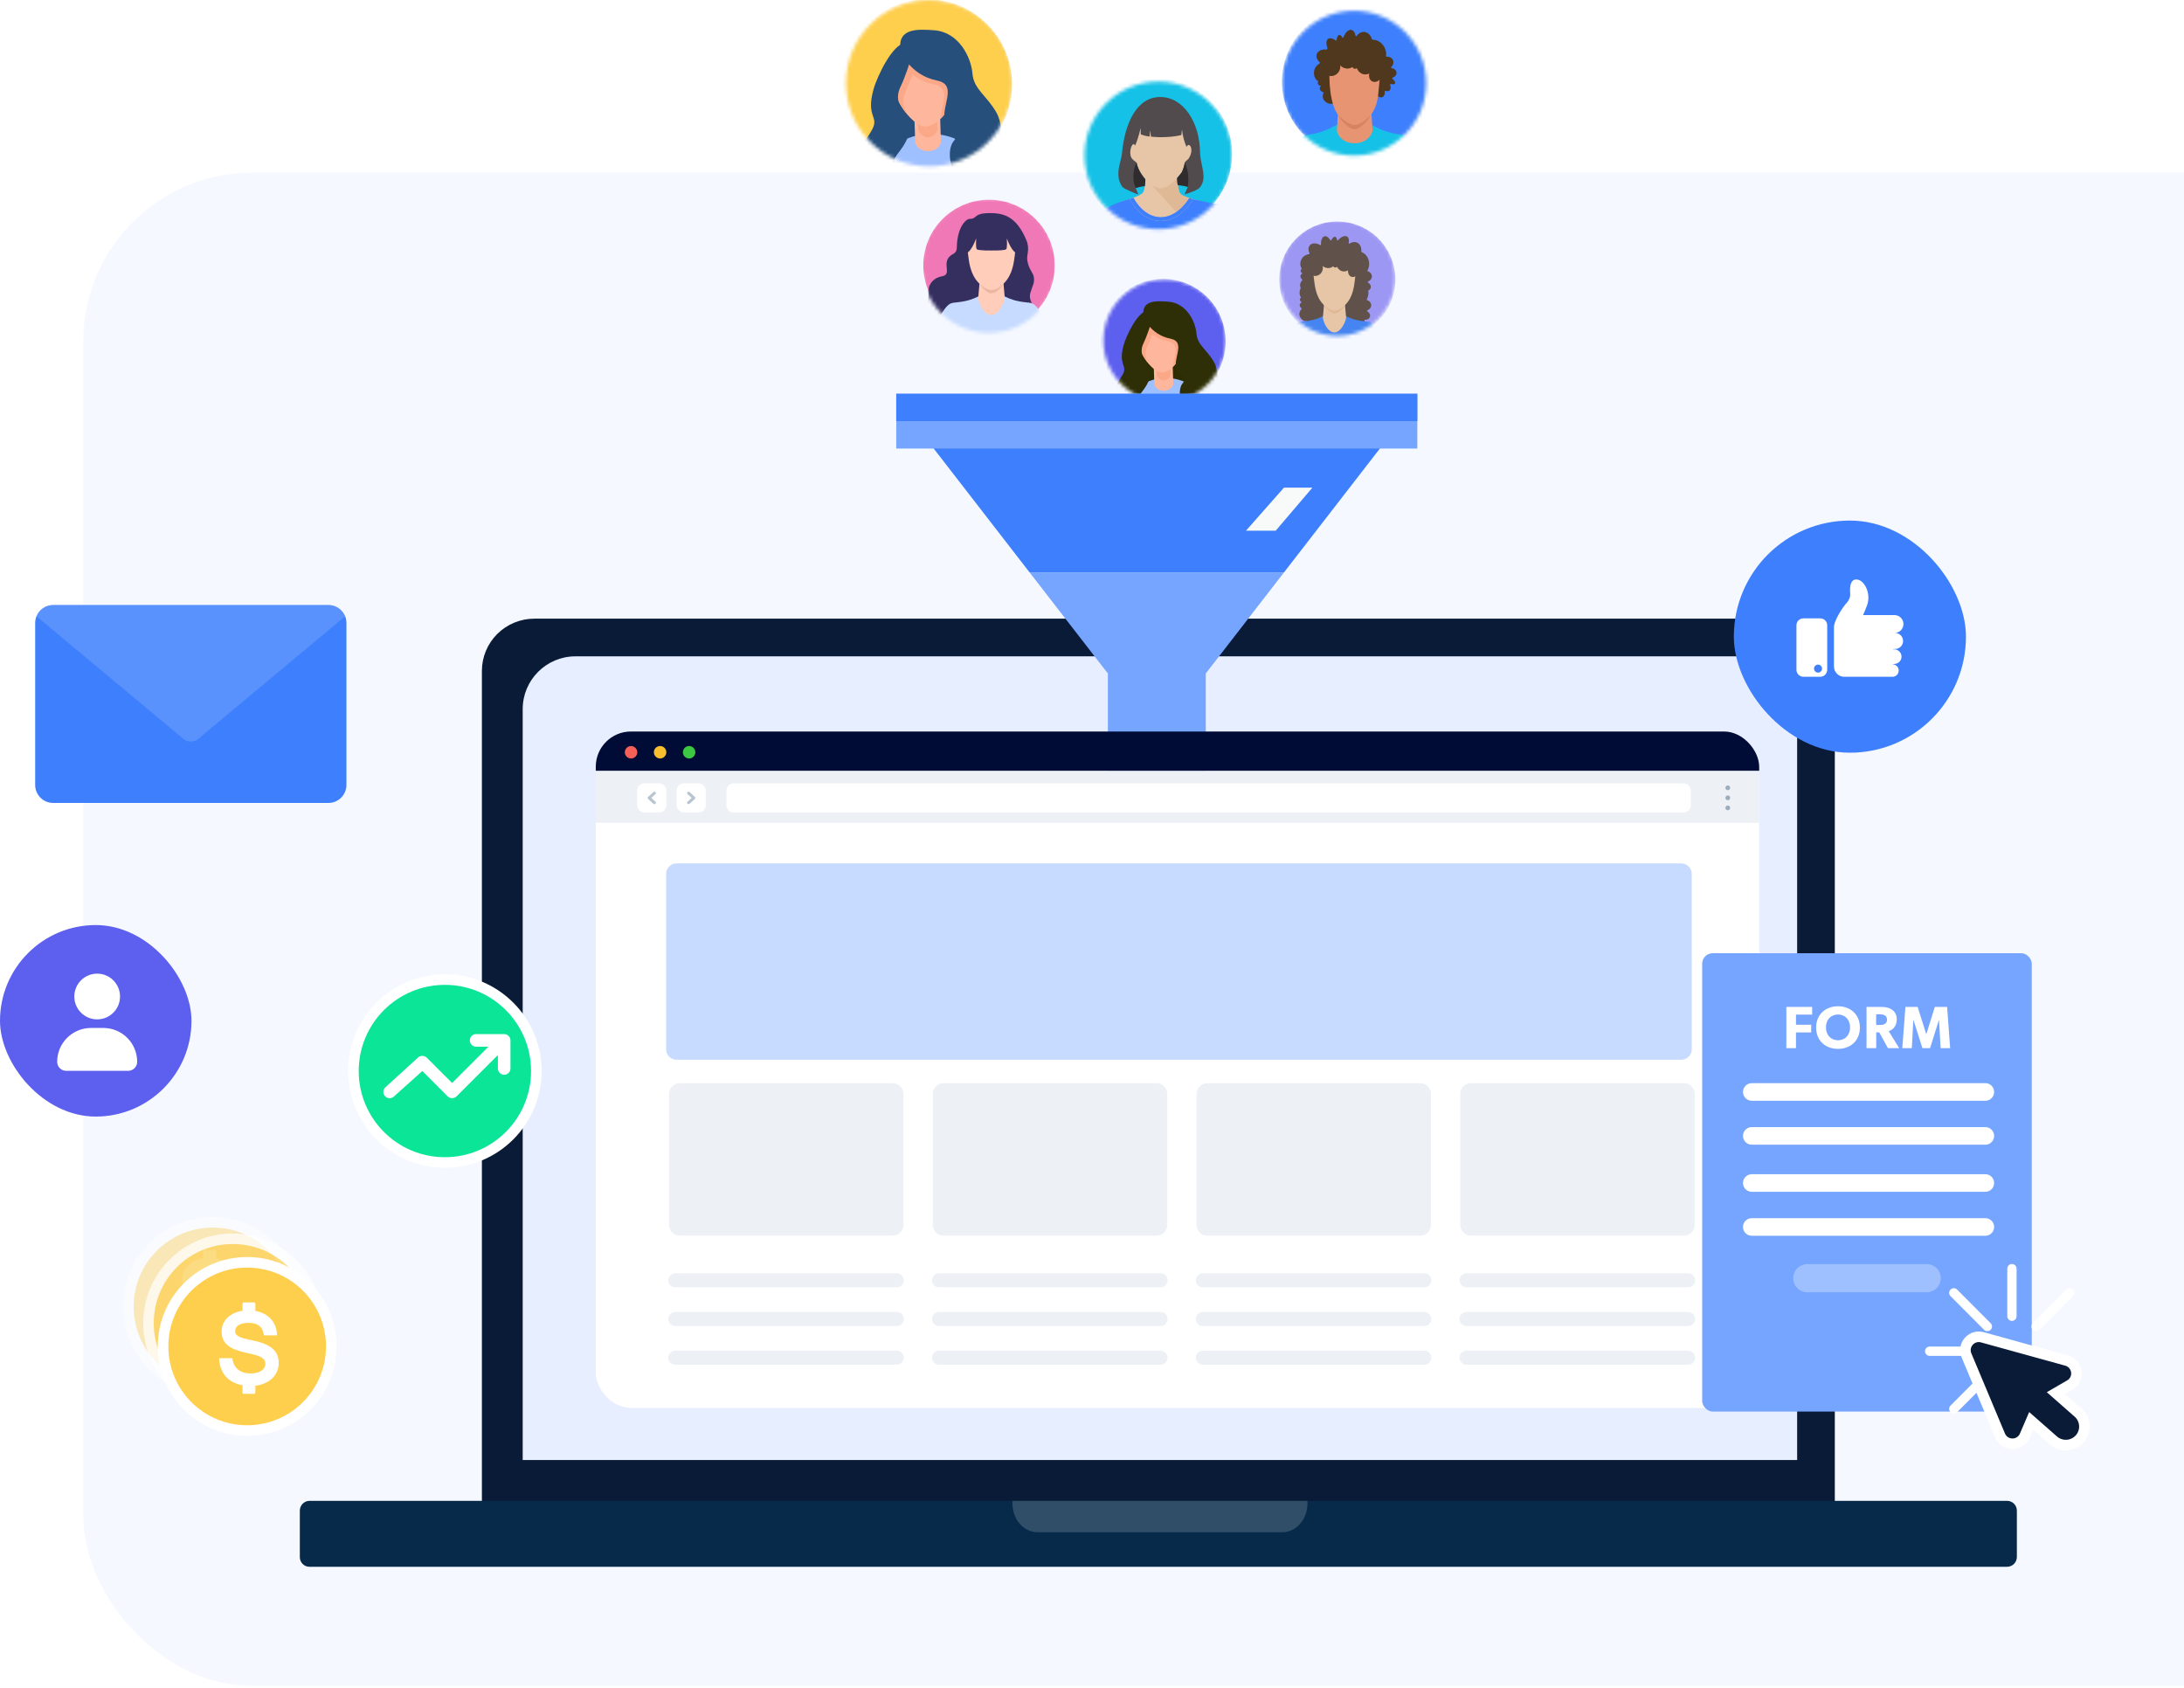 <svg xmlns="http://www.w3.org/2000/svg" width="621" height="480" viewBox="0 0 621 480" fill="none"><rect x="23.668" y="49.09" width="651.332" height="430.209" rx="48" fill="#F5F8FF"></rect><path d="M292.667 216.112C292.832 216.395 292.912 216.708 292.899 217.023C292.886 217.338 292.78 217.645 292.592 217.918C292.356 218.353 292.276 218.837 292.362 219.31C292.448 219.783 292.696 220.224 293.075 220.581C293.461 220.939 293.961 221.196 294.516 221.323C295.07 221.449 295.657 221.439 296.205 221.294C296.982 221.137 297.657 220.733 298.088 220.168C298.519 219.602 298.672 218.919 298.517 218.261C298.399 217.575 297.915 216.898 298.355 216.148C297.947 216.32 297.947 216.32 297.463 216.997C297.011 216.555 296.613 216.094 296.119 215.598C295.624 215.101 295.312 214.884 295.549 214.271C295.134 214.435 294.813 214.73 294.656 215.092C294.538 215.426 294.463 215.769 294.377 216.112C294.341 216.287 294.261 216.453 294.142 216.599C294.024 216.746 293.869 216.869 293.688 216.961C293.495 216.576 293.128 216.27 292.667 216.112Z" fill="#3D7FFC"></path><path d="M264.745 236.47V220.389L262.871 220.075V218.579L267.77 217.961L268.602 217.841V223.952C268.81 223.727 269.05 223.534 269.314 223.38C269.601 223.179 269.907 223.009 270.228 222.872C270.564 222.719 270.912 222.598 271.27 222.512C271.668 222.415 272.076 222.365 272.486 222.364C273.217 222.355 273.943 222.486 274.624 222.752C275.293 223.023 275.893 223.442 276.379 223.98C276.926 224.624 277.337 225.375 277.586 226.186C277.909 227.26 278.063 228.378 278.043 229.5C278.052 230.571 277.882 231.635 277.54 232.648C277.228 233.582 276.727 234.44 276.068 235.168C275.419 235.889 274.624 236.462 273.738 236.848C272.758 237.278 271.699 237.492 270.63 237.476C269.886 237.476 269.141 237.436 268.4 237.356C267.807 237.296 267.218 237.201 266.637 237.07C266.228 236.982 265.825 236.868 265.43 236.728C265.195 236.661 264.966 236.575 264.745 236.47ZM270.85 224.718C270.383 224.705 269.92 224.803 269.497 225.004C269.156 225.161 268.846 225.38 268.583 225.651V235.15C268.74 235.377 268.974 235.538 269.241 235.602C269.619 235.722 270.015 235.779 270.411 235.768C270.938 235.789 271.456 235.629 271.883 235.316C272.322 234.985 272.679 234.555 272.924 234.06C273.219 233.478 273.428 232.857 273.546 232.214C273.688 231.472 273.759 230.718 273.756 229.962C273.766 229.214 273.711 228.466 273.592 227.728C273.505 227.146 273.32 226.584 273.043 226.066C272.834 225.646 272.519 225.29 272.129 225.032C271.739 224.811 271.297 224.703 270.85 224.718Z" fill="#3D7FFC"></path><path d="M279.832 237.477V235.73L281.676 235.485V225.504L279.952 224.966V222.973L284.266 222.331H284.339L285.012 222.898V223.984V225.995H285.058C285.209 225.634 285.394 225.289 285.611 224.966C285.897 224.522 286.227 224.11 286.598 223.738C286.991 223.335 287.441 222.994 287.934 222.728C288.442 222.453 289.009 222.31 289.584 222.313C289.784 222.301 289.984 222.301 290.183 222.313L290.543 222.388V226.883C290.316 226.771 290.073 226.698 289.824 226.665C289.368 226.58 288.905 226.539 288.441 226.543C288.155 226.543 287.842 226.543 287.519 226.543C287.236 226.567 286.955 226.617 286.681 226.694C286.442 226.741 286.208 226.807 285.98 226.892C285.812 226.942 285.65 227.015 285.501 227.109V235.362L288.644 235.683V237.383L279.832 237.477Z" fill="#3D7FFC"></path><path d="M292.328 237.449V235.71L294.283 235.465V225.538L292.484 224.974V223.037L297.371 222.407L298.407 222.304V235.465L300.361 235.738V237.477L292.328 237.449Z" fill="#3D7FFC"></path><path d="M318.541 237.403V235.682L320.051 235.412V220.334L318.211 220.017V218.511L322.971 217.887L323.248 217.841H323.766V222.538V224.399C323.983 224.218 324.216 224.059 324.462 223.924C324.812 223.672 325.182 223.455 325.57 223.273C326.016 223.07 326.476 222.899 326.945 222.761C327.454 222.634 327.975 222.568 328.499 222.566C329.172 222.547 329.842 222.664 330.473 222.91C330.981 223.127 331.416 223.496 331.723 223.971C332.064 224.536 332.286 225.17 332.375 225.831C332.505 226.689 332.568 227.557 332.562 228.426V235.486L334.277 235.756V237.477H327.427V235.803L328.802 235.514V228.398C328.81 227.888 328.777 227.378 328.704 226.873C328.672 226.499 328.562 226.138 328.383 225.812C328.24 225.538 328.009 225.324 327.731 225.208C327.383 225.07 327.013 225.004 326.641 225.013C326.377 225.008 326.112 225.039 325.855 225.106L325.087 225.329C324.847 225.409 324.614 225.512 324.391 225.636C324.197 225.746 324.009 225.867 323.828 225.999V235.44L325.507 235.71V237.421H318.541V237.403Z" fill="#3D7FFC"></path><path d="M336.935 234.216V225.278H335.168V223.896L335.481 223.798C335.619 223.754 335.766 223.683 335.932 223.639C336.097 223.595 336.217 223.524 336.364 223.479C336.451 223.455 336.532 223.416 336.603 223.364C336.991 223.036 337.304 222.635 337.524 222.186C337.625 222.027 337.689 221.841 337.809 221.61C337.928 221.38 338.002 221.176 338.103 220.946C338.204 220.716 338.287 220.485 338.361 220.255C338.435 220.025 338.508 219.812 338.582 219.626H340.827V223.222H344.508V225.295H340.827V232.028C340.827 232.674 340.827 233.179 340.827 233.569C340.825 233.869 340.871 234.168 340.965 234.455C340.997 234.539 341.048 234.616 341.115 234.679C341.182 234.742 341.263 234.789 341.351 234.818C341.576 234.881 341.808 234.914 342.042 234.916C342.257 234.909 342.472 234.891 342.686 234.862C342.903 234.841 343.119 234.803 343.33 234.747L343.928 234.614C344.084 234.578 344.238 234.53 344.388 234.473L344.986 235.908C344.694 236.113 344.386 236.296 344.066 236.457C343.669 236.649 343.26 236.818 342.842 236.962C342.383 237.12 341.913 237.245 341.434 237.334C340.946 237.424 340.45 237.472 339.953 237.476C339.474 237.488 338.997 237.416 338.545 237.263C338.19 237.133 337.873 236.92 337.625 236.643C337.376 236.344 337.197 235.996 337.1 235.624C336.976 235.165 336.92 234.69 336.935 234.216Z" fill="#3D7FFC"></path><path d="M356.082 237.403C355.33 237.404 354.585 237.257 353.892 236.969C353.19 236.678 352.568 236.225 352.077 235.65C351.51 234.995 351.077 234.237 350.805 233.418C350.477 232.396 350.322 231.327 350.346 230.255C350.333 229.194 350.508 228.139 350.861 227.138C351.186 226.21 351.687 225.352 352.339 224.61C352.994 223.891 353.798 223.318 354.697 222.932C355.69 222.516 356.762 222.312 357.841 222.332C358.247 222.334 358.654 222.359 359.057 222.406C359.441 222.452 359.834 222.498 360.199 222.572V219.916L357.663 219.676V218.468L362.388 217.924H362.454L363.09 217.841V235.65H364.625V236.997L363.361 237.31C362.859 237.427 362.343 237.483 361.827 237.476C361.623 237.472 361.42 237.457 361.219 237.43C361.058 237.402 360.907 237.336 360.779 237.237C360.652 237.125 360.558 236.982 360.508 236.822C360.445 236.596 360.414 236.364 360.414 236.13V235.576C360.173 235.828 359.913 236.062 359.637 236.277C359.351 236.514 359.037 236.715 358.702 236.877C358.316 237.048 357.919 237.193 357.513 237.31C357.04 237.38 356.561 237.41 356.082 237.403ZM357.28 235.457C357.595 235.451 357.909 235.411 358.215 235.337C358.497 235.255 358.772 235.153 359.039 235.032C359.271 234.917 359.49 234.778 359.694 234.617C359.874 234.494 360.038 234.349 360.18 234.184V224.583C360.099 224.461 359.99 224.36 359.862 224.288C359.681 224.176 359.486 224.09 359.282 224.029C359.04 223.944 358.789 223.885 358.533 223.854C358.243 223.808 357.948 223.786 357.654 223.79C357.102 223.779 356.553 223.883 356.044 224.094C355.52 224.326 355.061 224.681 354.706 225.127C354.278 225.677 353.961 226.303 353.771 226.971C353.539 227.876 353.417 228.805 353.406 229.738C353.375 230.601 353.467 231.464 353.677 232.302C353.835 232.938 354.108 233.541 354.482 234.082C354.795 234.52 355.213 234.874 355.698 235.115C356.196 235.334 356.734 235.45 357.28 235.457Z" fill="#C6DBFF"></path><path d="M364.63 233.58C364.626 233.052 364.739 232.528 364.961 232.044C365.178 231.587 365.491 231.177 365.879 230.838C366.298 230.491 366.764 230.197 367.264 229.965C367.815 229.716 368.389 229.52 368.98 229.38C369.611 229.213 370.256 229.096 370.908 229.031C371.578 228.97 372.248 228.917 372.89 228.9V228.262C372.895 227.782 372.855 227.303 372.771 226.83C372.698 226.488 372.551 226.164 372.339 225.878C372.131 225.619 371.837 225.434 371.504 225.354C371.079 225.234 370.635 225.181 370.192 225.197C369.737 225.2 369.282 225.238 368.834 225.311C368.384 225.398 367.916 225.494 367.521 225.608C367.127 225.721 366.732 225.852 366.374 225.966C366.016 226.079 365.732 226.219 365.456 226.332L364.878 225.171C365.141 224.97 365.42 224.789 365.713 224.629C366.176 224.381 366.654 224.159 367.145 223.966C367.722 223.757 368.31 223.576 368.907 223.424C369.525 223.273 370.16 223.197 370.798 223.197C371.552 223.186 372.305 223.268 373.037 223.442C373.592 223.597 374.099 223.879 374.514 224.263C374.914 224.68 375.195 225.188 375.331 225.739C375.507 226.469 375.587 227.217 375.57 227.965V235.877H377.121V237.03C376.931 237.086 376.738 237.132 376.543 237.17L375.854 237.309C375.616 237.353 375.349 237.397 375.111 237.423C374.872 237.449 374.615 237.467 374.395 237.467C374.19 237.481 373.985 237.481 373.78 237.467C373.624 237.453 373.475 237.398 373.349 237.309C373.223 237.213 373.138 237.077 373.11 236.925C373.056 236.702 373.031 236.473 373.037 236.244V235.737C372.917 235.825 372.752 235.965 372.514 236.165C372.227 236.381 371.919 236.571 371.596 236.733C371.203 236.941 370.788 237.108 370.357 237.231C369.879 237.374 369.381 237.444 368.88 237.44C368.323 237.445 367.769 237.369 367.237 237.213C366.735 237.068 366.266 236.837 365.851 236.532C365.454 236.201 365.14 235.789 364.933 235.327C364.703 234.772 364.599 234.177 364.63 233.58ZM370.045 235.633C370.255 235.627 370.464 235.604 370.669 235.563C370.908 235.519 371.165 235.449 371.431 235.379C371.691 235.295 371.945 235.196 372.193 235.083C372.434 234.976 372.665 234.847 372.881 234.698V230.245C372.032 230.23 371.184 230.316 370.357 230.498C369.778 230.62 369.228 230.842 368.733 231.153C368.362 231.389 368.066 231.719 367.879 232.105C367.707 232.455 367.616 232.836 367.613 233.222C367.607 233.6 367.673 233.976 367.806 234.332C367.914 234.612 368.082 234.868 368.301 235.083C368.52 235.276 368.785 235.416 369.072 235.493C369.388 235.582 369.716 235.629 370.045 235.633Z" fill="#C6DBFF"></path><path d="M377.836 234.481V224.808H376.227V223.639C376.46 223.549 376.693 223.477 376.903 223.387C377.074 223.334 377.235 223.245 377.378 223.126C377.658 222.897 377.875 222.586 378.005 222.226C378.07 222.082 378.134 221.875 378.239 221.641C378.343 221.407 378.408 221.147 378.488 220.895C378.569 220.643 378.657 220.4 378.722 220.166C378.786 219.932 378.843 219.743 378.867 219.626H380.291V223.045H383.994V224.844H380.291V232.267C380.291 232.996 380.291 233.581 380.291 234.004C380.291 234.312 380.343 234.617 380.444 234.903C380.477 234.993 380.528 235.073 380.592 235.139C380.656 235.204 380.732 235.253 380.815 235.281C381.042 235.334 381.274 235.358 381.507 235.353C381.73 235.348 381.953 235.33 382.175 235.299C382.4 235.279 382.623 235.24 382.843 235.182L383.447 235.047C383.6 235.017 383.749 234.962 383.889 234.885L384.26 236.1C384.032 236.286 383.786 236.443 383.527 236.568C383.201 236.734 382.868 236.881 382.529 237.009C382.157 237.146 381.778 237.257 381.394 237.342C381.032 237.429 380.662 237.474 380.291 237.477C379.939 237.481 379.587 237.436 379.245 237.342C378.945 237.251 378.669 237.081 378.44 236.847C378.218 236.591 378.047 236.284 377.941 235.947C377.845 235.466 377.81 234.972 377.836 234.481Z" fill="#C6DBFF"></path><path d="M385.156 233.358C385.151 232.795 385.258 232.236 385.471 231.722C385.672 231.236 385.961 230.799 386.322 230.439C386.713 230.071 387.144 229.759 387.607 229.51C388.117 229.245 388.65 229.036 389.198 228.887C389.783 228.708 390.381 228.587 390.986 228.524C391.607 228.45 392.228 228.403 392.824 228.375V227.697C392.828 227.186 392.791 226.676 392.713 226.172C392.646 225.808 392.51 225.463 392.313 225.159C392.12 224.882 391.847 224.686 391.539 224.601C391.144 224.473 390.733 224.416 390.322 224.434C389.9 224.437 389.479 224.478 389.062 224.555C388.645 224.648 388.211 224.75 387.845 224.871C387.479 224.992 387.122 225.131 386.79 225.252C386.458 225.373 386.186 225.521 385.939 225.642L385.403 224.406C385.648 224.194 385.907 224.002 386.177 223.829C386.608 223.568 387.051 223.333 387.505 223.123C388.043 222.899 388.591 222.707 389.147 222.547C389.717 222.385 390.303 222.304 390.892 222.305C391.592 222.293 392.29 222.38 392.969 222.565C393.482 222.734 393.951 223.034 394.339 223.439C394.713 223.881 394.974 224.423 395.096 225.01C395.259 225.787 395.333 226.584 395.317 227.381V235.803H396.755V237.031C396.579 237.091 396.4 237.141 396.219 237.179L395.581 237.328C395.36 237.328 395.113 237.421 394.892 237.449C394.671 237.477 394.432 237.449 394.237 237.449C394.044 237.464 393.851 237.464 393.658 237.449C393.513 237.434 393.375 237.376 393.258 237.282C393.141 237.179 393.062 237.034 393.037 236.873C392.985 236.635 392.962 236.391 392.969 236.147V235.664C392.858 235.757 392.705 235.906 392.483 236.12C392.217 236.349 391.932 236.551 391.632 236.724C391.268 236.945 390.883 237.123 390.484 237.254C390.04 237.406 389.578 237.481 389.113 237.477C388.597 237.482 388.084 237.4 387.59 237.235C387.126 237.079 386.691 236.833 386.305 236.51C385.937 236.158 385.646 235.719 385.454 235.227C385.232 234.635 385.131 233.998 385.156 233.358ZM390.203 235.543C390.394 235.537 390.585 235.512 390.773 235.469C390.994 235.469 391.241 235.348 391.488 235.274C391.729 235.183 391.965 235.078 392.194 234.957C392.417 234.842 392.631 234.705 392.832 234.548V229.807C392.045 229.792 391.259 229.883 390.492 230.077C389.955 230.207 389.445 230.443 388.986 230.774C388.641 231.028 388.365 231.378 388.186 231.787C388.032 232.162 387.951 232.567 387.948 232.977C387.941 233.379 388.002 233.779 388.126 234.158C388.226 234.457 388.383 234.729 388.586 234.957C388.787 235.161 389.029 235.31 389.292 235.394C389.588 235.489 389.894 235.539 390.203 235.543Z" fill="#C6DBFF"></path><path d="M506.791 175.891H151.945C149.986 175.889 148.047 176.272 146.237 177.017C144.428 177.763 142.783 178.855 141.398 180.233C140.012 181.611 138.912 183.248 138.162 185.049C137.411 186.85 137.025 188.781 137.023 190.73V428.825C137.025 430.774 137.412 432.705 138.162 434.505C138.913 436.306 140.012 437.941 141.398 439.319C142.784 440.696 144.428 441.788 146.238 442.532C148.048 443.276 149.987 443.658 151.945 443.656H506.791C508.749 443.658 510.688 443.276 512.498 442.532C514.308 441.788 515.952 440.696 517.338 439.319C518.724 437.941 519.823 436.306 520.574 434.505C521.324 432.705 521.711 430.774 521.712 428.825V190.73C521.711 188.781 521.324 186.85 520.574 185.049C519.823 183.248 518.724 181.611 517.338 180.233C515.953 178.855 514.308 177.763 512.499 177.017C510.689 176.272 508.75 175.889 506.791 175.891Z" fill="#091B36"></path><path d="M573.479 429.499C573.479 428.756 573.188 428.044 572.67 427.519C572.152 426.993 571.449 426.698 570.717 426.698H87.962C87.238 426.71 86.548 427.011 86.041 427.535C85.535 428.059 85.252 428.765 85.254 429.499V442.65C85.248 443.015 85.314 443.377 85.447 443.715C85.581 444.054 85.779 444.362 86.031 444.621C86.283 444.881 86.584 445.088 86.915 445.228C87.247 445.369 87.603 445.442 87.962 445.442H570.717C571.448 445.442 572.149 445.148 572.667 444.625C573.184 444.102 573.476 443.392 573.479 442.65V429.499Z" fill="#072A4B"></path><path d="M287.863 426.698H371.763V427.439C371.763 428.514 371.577 429.579 371.218 430.572C370.859 431.566 370.332 432.467 369.669 433.226C368.334 434.76 366.525 435.622 364.638 435.624H295.006C293.117 435.62 291.305 434.758 289.966 433.226C288.633 431.69 287.883 429.609 287.881 427.439V426.698H287.863Z" fill="white" fill-opacity="0.17"></path><path d="M148.625 201.602C148.625 193.317 155.341 186.602 163.625 186.602H496C504.285 186.602 511 193.317 511 201.602V415.094H148.625V201.602Z" fill="#E7EEFF"></path><path d="M98.505 177.128V223.162C98.505 225.977 96.216 228.277 93.416 228.277H15.089C12.288 228.277 10 225.977 10 223.162V177.128C10 176.457 10.131 175.81 10.37 175.223C11.12 173.342 12.956 172.013 15.089 172.013H93.416C95.537 172.013 97.384 173.342 98.135 175.211C98.374 175.798 98.505 176.445 98.505 177.128Z" fill="#3D7FFC"></path><path opacity="0.3" d="M98.141 175.21L56.343 210.08C55.128 211.087 53.376 211.087 52.172 210.08L10.375 175.21C11.126 173.33 12.961 172 15.095 172H93.421C95.543 172 97.39 173.33 98.141 175.198V175.21Z" fill="#9FC0FF"></path><mask id="mask0_26668_57417" style="mask-type:alpha" maskUnits="userSpaceOnUse" x="313" y="79" width="36" height="36"><circle cx="331.151" cy="96.841" r="17.405" fill="#C4C4C4"></circle></mask><g mask="url(#mask0_26668_57417)"><path d="M330.709 114.867C340.533 114.867 348.496 106.905 348.496 97.083C348.496 87.261 340.533 79.299 330.709 79.299C320.885 79.299 312.922 87.261 312.922 97.083C312.922 106.905 320.885 114.867 330.709 114.867Z" fill="#5D5FEF"></path><path d="M324.369 109.452C325.982 109.452 327.289 107.56 327.289 105.226C327.289 102.892 325.982 101 324.369 101C322.757 101 321.449 102.892 321.449 105.226C321.449 107.56 322.757 109.452 324.369 109.452Z" fill="#FEB79C"></path><path d="M322.32 112.186L340.226 111.186C340.226 111.186 342.958 103.724 342.344 103.229C341.721 102.735 331.397 97.262 331.397 97.262L321.32 97.509L322.32 112.186Z" fill="#2C2D00"></path><path d="M331.517 129.592C338.246 129.592 343.701 124.638 343.701 118.527C343.701 112.417 338.246 107.463 331.517 107.463C324.787 107.463 319.332 112.417 319.332 118.527C319.332 124.638 324.787 129.592 331.517 129.592Z" fill="#9FC0FF"></path><path d="M330.906 111.068C329.451 111.068 328.256 110.154 328.217 109.016L328.048 103.787C328.009 102.629 329.191 101.654 330.672 101.634C332.166 101.614 333.4 102.528 333.426 103.685L333.595 108.915C333.634 110.072 332.452 111.047 330.971 111.068C330.958 111.068 330.932 111.068 330.906 111.068Z" fill="#FEB79C"></path><path d="M330.719 101.436C329.759 101.456 328.967 102.149 328.77 103.049L328.849 106.147C328.878 107.265 329.789 108.146 330.898 108.146C330.917 108.146 330.927 108.146 330.947 108.146C331.907 108.126 332.699 107.434 332.897 106.533L332.818 103.435C332.788 102.297 331.858 101.407 330.719 101.436Z" fill="#FAA887"></path><path d="M337.116 96.024C337.116 100.656 333.384 105.911 330.306 105.911C327.97 105.911 323.496 100.666 323.496 96.024C323.496 91.392 326.545 87.632 330.306 87.632C334.067 87.632 337.116 91.392 337.116 96.024Z" fill="#FEB79C"></path><path d="M327.129 89.302C326.495 89.371 325.812 89.846 325.139 90.549C324.11 92.014 323.496 93.924 323.496 96.022C323.496 98.565 324.842 101.287 326.446 103.236C325.713 101.722 325.377 100.198 326.297 98.358C327.129 96.685 328.346 92.944 328.346 92.944C328.346 92.944 329.653 89.025 327.129 89.302Z" fill="#FAA887"></path><path d="M330.308 87.632C327.952 87.632 325.884 89.106 324.656 91.343C325.28 92.669 327.319 96.084 332.08 97.053C335.881 97.825 333.614 101.378 333.555 104.268C335.525 102.348 337.118 99.052 337.118 96.024C337.118 91.392 334.069 87.632 330.308 87.632Z" fill="#FAA887"></path><path d="M325.184 90.055C325.184 90.055 326.887 95.093 332.836 96.3C337.409 97.23 333.212 102.179 334.607 105.158C335.647 107.374 337.963 106.84 336.191 109.077C334.419 111.313 335.815 118.864 341.13 117.192C346.446 115.509 347.287 106.652 345.238 103.02C343.189 99.378 340.477 98.171 340.2 94.816C339.923 91.461 337.399 86.146 332.182 85.77C328.876 85.533 324.343 85.206 325.184 90.055Z" fill="#2E2F06"></path><path d="M327.229 92.103C327.229 92.103 326.012 95.844 325.18 97.517C323.785 100.317 325.269 102.366 326.675 104.791C327.704 106.572 326.408 108.947 325.645 110.105C324.25 112.253 323.032 112.718 324.616 114.39C326.2 116.073 317.153 122.317 316.222 116.627C315.292 110.936 317.994 108.977 319.301 106.364C320.607 103.751 317.905 103.85 319.489 98.16C320.31 95.221 323.497 88.738 326.022 88.461C328.536 88.184 327.229 92.103 327.229 92.103Z" fill="#2E2F06"></path></g><mask id="mask1_26668_57417" style="mask-type:alpha" maskUnits="userSpaceOnUse" x="261" y="56" width="40" height="39"><circle cx="281.166" cy="75.419" r="19.19" fill="#C4C4C4"></circle></mask><g mask="url(#mask1_26668_57417)"><circle cx="281.224" cy="75.474" r="18.685" fill="#F178B6"></circle><path d="M294.364 89.273C294.289 86.792 292.317 85.637 292.969 83.301C293.563 81.165 294.206 80.538 293.978 78.892C293.783 77.446 292.604 76.748 292.135 74.234C291.778 72.318 292.998 70.993 291.79 68.167C288.859 61.281 285.165 60.338 280.179 60.633C277.742 60.778 277.356 61.817 276.717 62.066C276.04 62.328 275.974 62.137 275.476 62.262C274.351 62.548 272.18 64.93 272.068 70.236C272.018 72.642 270.416 71.799 269.457 73.698C268.44 75.709 270.44 78.074 267.854 78.552C264.658 79.141 263.84 81.755 263.952 83.077C264.293 87.033 262.508 86.879 261.47 88.201C259.12 91.184 261.337 95.51 262.068 96.89C266.887 106.012 283.936 109.199 292.571 94.334C293.027 93.549 294.439 91.878 294.364 89.273Z" fill="#352F60"></path><path d="M291.329 109.553C294.451 100.253 298.743 93.508 296.489 89.76C294.33 86.169 293.666 86.149 291.997 85.987C285.55 85.351 285.608 83.29 282.188 83.393C282.121 83.393 281.706 83.393 281.632 83.393C278.236 83.298 278.277 85.351 271.847 85.987C270.178 86.153 269.514 86.169 267.356 89.76C265.102 93.508 269.394 100.253 272.516 109.553C274.18 114.515 271.511 119.244 270.639 120.977C269.672 122.892 269.24 122.689 269.39 124.056C269.631 126.213 275.38 127.862 281.109 127.808C281.378 127.804 282.582 127.808 282.914 127.808C288.585 127.829 294.218 126.192 294.455 124.056C294.604 122.693 294.172 122.896 293.205 120.977C292.333 119.244 289.664 114.519 291.329 109.553Z" fill="#C6DBFF"></path><path d="M285.691 84.594C285.106 78.473 285.01 73.79 283.454 74.48C282.91 74.721 282.403 75.016 281.922 75.415C281.44 75.016 280.934 74.721 280.39 74.48C278.833 73.79 278.738 78.477 278.153 84.594C278.061 85.525 279.46 89.564 281.922 89.564C284.126 89.564 285.778 85.525 285.691 84.594Z" fill="#FFCDBA"></path><path d="M278.5 80.586C278.479 80.844 280.36 83.391 281.904 83.391C283.685 83.391 285.362 80.844 285.341 80.59C284.669 81.247 283.353 82.352 281.904 82.352C280.617 82.348 279.198 81.243 278.5 80.586Z" fill="#EBB7A2"></path><path d="M288.431 66.443C287.717 63.908 284.952 62.453 281.918 62.511C278.887 62.453 276.119 63.908 275.405 66.443C274.927 68.138 274.886 69.435 275.23 72.098C275.529 74.421 275.828 77.924 278.286 80.443C278.863 81.033 280.465 82.417 281.901 82.417C283.52 82.417 284.973 81.033 285.55 80.443C288.004 77.924 288.307 74.417 288.605 72.098C288.95 69.435 288.908 68.142 288.431 66.443Z" fill="#FFCDBA"></path><path d="M290.188 68.807C290.296 66.068 288.598 62.382 285.954 62.449C285.481 62.461 285.224 62.623 285.095 62.844C284.522 62.374 283.264 61.576 281.857 61.576C280.491 61.576 279.3 62.366 278.752 62.835C278.619 62.623 278.366 62.461 277.897 62.449C275.252 62.382 273.555 66.068 273.662 68.807C273.712 70.108 273.451 71.599 274.065 71.894C275.373 72.526 276.656 70.145 277.56 67.801C277.482 68.981 277.511 69.962 277.59 70.486C277.639 70.818 277.83 71.009 278.27 71.047C278.27 71.047 279.358 71.25 281.745 71.217C281.803 71.217 282.044 71.217 282.102 71.217C284.489 71.25 285.576 71.047 285.576 71.047C286.016 71.009 286.207 70.818 286.257 70.486C286.336 69.966 286.369 68.986 286.286 67.801C287.191 70.145 288.474 72.526 289.782 71.894C290.396 71.599 290.134 70.108 290.188 68.807Z" fill="#352F60"></path></g><g clip-path="url(#clip0_26668_57417)"><path d="M264.332 126.029L292.753 162.737H365.089L393.509 126.029H264.332Z" fill="#3D7FFC"></path><path d="M365.09 162.737H292.754L315.016 191.475V220.518H342.848V191.475L365.09 162.737Z" fill="#76A5FF"></path><path d="M403.003 111.946H254.84V127.521H403.003V111.946Z" fill="#76A5FF"></path><path d="M403.003 111.946H254.84V119.727H403.003V111.946Z" fill="#3D7FFC"></path><path d="M365.088 138.636H373.169L362.735 150.877H354.281L365.088 138.636Z" fill="#F8F9F9"></path></g><g filter="url(#filter0_dd_26668_57417)"><g clip-path="url(#clip1_26668_57417)"><path d="M492.592 214.182H167.018C165.576 214.182 164.406 215.389 164.406 216.879V418.588C164.406 420.078 165.576 421.286 167.018 421.286H492.592C494.035 421.286 495.204 420.078 495.204 418.588V216.879C495.204 215.389 494.035 214.182 492.592 214.182Z" fill="white"></path><line x1="187" y1="359" x2="250" y2="359" stroke="#EDF1F6" stroke-width="4" stroke-linecap="round"></line><line x1="262" y1="359" x2="325" y2="359" stroke="#EDF1F6" stroke-width="4" stroke-linecap="round"></line><line x1="337" y1="359" x2="400" y2="359" stroke="#EDF1F6" stroke-width="4" stroke-linecap="round"></line><line x1="412" y1="359" x2="475" y2="359" stroke="#EDF1F6" stroke-width="4" stroke-linecap="round"></line><line x1="187" y1="370" x2="250" y2="370" stroke="#EDF1F6" stroke-width="4" stroke-linecap="round"></line><line x1="262" y1="370" x2="325" y2="370" stroke="#EDF1F6" stroke-width="4" stroke-linecap="round"></line><line x1="337" y1="370" x2="400" y2="370" stroke="#EDF1F6" stroke-width="4" stroke-linecap="round"></line><line x1="412" y1="370" x2="475" y2="370" stroke="#EDF1F6" stroke-width="4" stroke-linecap="round"></line><line x1="187" y1="381" x2="250" y2="381" stroke="#EDF1F6" stroke-width="4" stroke-linecap="round"></line><line x1="262" y1="381" x2="325" y2="381" stroke="#EDF1F6" stroke-width="4" stroke-linecap="round"></line><line x1="337" y1="381" x2="400" y2="381" stroke="#EDF1F6" stroke-width="4" stroke-linecap="round"></line><line x1="412" y1="381" x2="475" y2="381" stroke="#EDF1F6" stroke-width="4" stroke-linecap="round"></line><path d="M473.038 240.467H187.402C185.745 240.467 184.402 241.81 184.402 243.467V293.294C184.402 294.951 185.745 296.294 187.402 296.294H473.038C474.695 296.294 476.038 294.951 476.038 293.294V243.467C476.038 241.81 474.695 240.467 473.038 240.467Z" fill="#C6DBFF"></path><path d="M248.898 302.96H188.238C186.581 302.96 185.238 304.303 185.238 305.96V343.289C185.238 344.946 186.581 346.289 188.238 346.289H248.898C250.555 346.289 251.898 344.946 251.898 343.289V305.96C251.898 304.303 250.555 302.96 248.898 302.96Z" fill="#EDF1F6"></path><path d="M323.89 302.96H263.23C261.574 302.96 260.23 304.303 260.23 305.96V343.289C260.23 344.946 261.574 346.289 263.23 346.289H323.89C325.547 346.289 326.89 344.946 326.89 343.289V305.96C326.89 304.303 325.547 302.96 323.89 302.96Z" fill="#EDF1F6"></path><path d="M398.882 302.96H338.223C336.566 302.96 335.223 304.303 335.223 305.96V343.289C335.223 344.946 336.566 346.289 338.223 346.289H398.882C400.539 346.289 401.882 344.946 401.882 343.289V305.96C401.882 304.303 400.539 302.96 398.882 302.96Z" fill="#EDF1F6"></path><path d="M473.874 302.96H413.215C411.558 302.96 410.215 304.303 410.215 305.96V343.289C410.215 344.946 411.558 346.289 413.215 346.289H473.874C475.531 346.289 476.874 344.946 476.874 343.289V305.96C476.874 304.303 475.531 302.96 473.874 302.96Z" fill="#EDF1F6"></path><path d="M495.204 202.971H164.406V214.181H495.204V202.971Z" fill="#000C36"></path><path d="M176.202 208.866C176.203 209.217 176.1 209.559 175.906 209.851C175.712 210.143 175.436 210.37 175.113 210.505C174.79 210.639 174.434 210.675 174.091 210.607C173.747 210.54 173.432 210.371 173.184 210.124C172.936 209.876 172.767 209.561 172.698 209.218C172.63 208.874 172.665 208.518 172.798 208.194C172.932 207.871 173.159 207.594 173.45 207.399C173.741 207.204 174.083 207.101 174.433 207.101C174.9 207.104 175.348 207.291 175.679 207.621C176.01 207.952 176.198 208.399 176.202 208.866Z" fill="#F66058"></path><path d="M184.46 208.866C184.461 209.217 184.358 209.56 184.163 209.851C183.969 210.143 183.693 210.371 183.37 210.505C183.046 210.64 182.69 210.675 182.347 210.607C182.003 210.539 181.688 210.37 181.44 210.122C181.192 209.875 181.024 209.559 180.956 209.215C180.888 208.871 180.923 208.515 181.057 208.191C181.192 207.868 181.419 207.591 181.711 207.397C182.002 207.203 182.345 207.1 182.695 207.101C182.927 207.099 183.157 207.144 183.372 207.233C183.586 207.321 183.781 207.451 183.945 207.615C184.11 207.779 184.239 207.975 184.328 208.189C184.416 208.404 184.461 208.634 184.46 208.866Z" fill="#F9BD2E"></path><path d="M192.714 208.866C192.715 209.217 192.612 209.559 192.418 209.851C192.224 210.143 191.948 210.37 191.625 210.505C191.302 210.639 190.946 210.675 190.602 210.607C190.259 210.54 189.943 210.371 189.695 210.124C189.448 209.876 189.279 209.561 189.21 209.218C189.141 208.874 189.176 208.518 189.31 208.194C189.444 207.871 189.671 207.594 189.962 207.399C190.253 207.204 190.595 207.101 190.945 207.101C191.412 207.104 191.86 207.291 192.19 207.621C192.521 207.952 192.709 208.399 192.714 208.866Z" fill="#3CC840"></path><path d="M495.204 214.182H164.406V228.933H495.204V214.182Z" fill="#EDF1F6"></path><path d="M475.746 219.722C475.746 218.617 474.85 217.722 473.746 217.722H203.555C202.45 217.722 201.555 218.617 201.555 219.722V223.982C201.555 225.087 202.45 225.982 203.555 225.982H473.746C474.85 225.982 475.746 225.087 475.746 223.982V219.722Z" fill="white"></path><rect x="187.402" y="217.722" width="8.255" height="8.261" rx="2" fill="white"></rect><path fill-rule="evenodd" clip-rule="evenodd" d="M190.479 220.198C190.648 220.043 190.921 220.044 191.089 220.199L192.584 221.575C192.752 221.73 192.752 221.98 192.584 222.135L191.089 223.506C190.92 223.661 190.647 223.661 190.478 223.506C190.309 223.352 190.309 223.101 190.478 222.946L191.668 221.854L190.477 220.758C190.309 220.603 190.31 220.352 190.479 220.198Z" fill="#B8C4D0"></path><rect x="184.453" y="225.982" width="8.255" height="8.261" rx="2" transform="rotate(-180 184.453 225.982)" fill="white"></rect><path fill-rule="evenodd" clip-rule="evenodd" d="M181.377 223.507C181.208 223.661 180.935 223.661 180.766 223.506L179.271 222.129C179.103 221.974 179.103 221.724 179.272 221.569L180.767 220.198C180.935 220.043 181.209 220.043 181.377 220.198C181.546 220.353 181.546 220.603 181.377 220.758L180.187 221.85L181.378 222.946C181.546 223.101 181.546 223.352 181.377 223.507Z" fill="#B8C4D0"></path><path d="M486.285 219.653C486.152 219.653 486.022 219.614 485.911 219.54C485.801 219.466 485.714 219.36 485.664 219.238C485.613 219.115 485.6 218.979 485.627 218.849C485.653 218.719 485.718 218.599 485.812 218.506C485.907 218.412 486.027 218.349 486.158 218.324C486.288 218.298 486.424 218.313 486.546 218.364C486.669 218.416 486.773 218.503 486.846 218.614C486.919 218.725 486.958 218.856 486.957 218.989C486.955 219.165 486.883 219.334 486.758 219.459C486.632 219.583 486.462 219.653 486.285 219.653Z" fill="#9BACBC"></path><path d="M486.285 222.499C486.152 222.499 486.022 222.459 485.911 222.385C485.801 222.311 485.714 222.206 485.664 222.083C485.613 221.96 485.6 221.825 485.627 221.695C485.653 221.565 485.718 221.445 485.812 221.351C485.907 221.258 486.027 221.195 486.158 221.169C486.288 221.144 486.424 221.158 486.546 221.21C486.669 221.262 486.773 221.349 486.846 221.46C486.919 221.571 486.958 221.701 486.957 221.834C486.955 222.011 486.883 222.18 486.758 222.305C486.632 222.429 486.462 222.499 486.285 222.499Z" fill="#9BACBC"></path><path d="M486.285 225.364C486.152 225.364 486.022 225.325 485.912 225.251C485.801 225.177 485.715 225.073 485.664 224.95C485.614 224.827 485.6 224.693 485.626 224.562C485.652 224.432 485.716 224.313 485.81 224.219C485.904 224.125 486.024 224.061 486.154 224.035C486.284 224.009 486.419 224.023 486.542 224.073C486.665 224.124 486.77 224.21 486.843 224.321C486.917 224.431 486.956 224.561 486.956 224.693C486.956 224.871 486.886 225.042 486.76 225.168C486.634 225.293 486.463 225.364 486.285 225.364Z" fill="#9BACBC"></path></g></g><mask id="mask2_26668_57417" style="mask-type:alpha" maskUnits="userSpaceOnUse" x="308" y="23" width="43" height="43"><circle cx="329.366" cy="44.181" r="20.975" fill="#C4C4C4"></circle></mask><g mask="url(#mask2_26668_57417)"><circle cx="328.921" cy="43.735" r="21.421" fill="#15C1E6"></circle><path d="M323.126 46.23L322.501 45.984C322.145 45.843 321.849 45.582 321.672 45.242C321.433 44.783 321.155 44.084 321.181 43.342C321.227 42.055 322.197 40.444 322.649 40.928C323.1 41.412 323.692 43.02 323.692 43.02V46.23H323.126Z" fill="#E7C6A7"></path><path d="M337.39 46.23L338.511 45.787C338.511 45.787 339.377 44.628 339.331 43.342C339.285 42.055 338.315 40.444 337.864 40.928C337.413 41.412 336.82 43.02 336.82 43.02V46.23H337.39Z" fill="#E7C6A7"></path><path d="M337.386 46.232L338.005 45.987C338.371 45.843 338.673 45.569 338.854 45.218C339.09 44.758 339.356 44.071 339.331 43.342C339.285 42.055 338.315 40.444 337.864 40.928C337.413 41.412 336.82 43.02 336.82 43.02V46.23H337.386V46.232Z" fill="#E7C6A7"></path><path d="M325.628 48.354C325.628 48.354 325.978 53.647 324.908 54.831C323.621 56.257 317.818 57.285 318.104 57.787C318.104 57.787 321.867 64.407 329.808 64.407C337.749 64.407 341.648 58.53 342.244 57.684C342.423 57.291 336.801 56.266 335.699 55.163C334.62 54.083 334.579 48.148 334.579 48.148L325.628 48.354Z" fill="#E7C6A7"></path><path d="M340.724 58.665C341.053 58.212 341.369 57.779 341.666 57.365C341.521 57.316 341.364 57.26 341.198 57.199C339.555 56.694 336.483 55.947 335.7 55.164C334.824 54.288 334.632 50.21 334.591 48.707L325.969 49.577C325.99 50.002 326.01 50.496 326.02 51.009L336.56 62.62C336.892 62.446 340.423 58.85 340.724 58.665Z" fill="#DFB996"></path><path d="M337.374 41.059C337.374 43.549 336.977 46.251 336.448 48.148C336.384 48.377 336.284 48.593 336.151 48.79C334.35 51.431 331.804 53.536 330.056 53.536C328.161 53.536 325.857 51.696 324.078 48.83C323.953 48.629 323.912 48.391 323.812 48.176C322.88 46.191 322.659 43.562 322.737 41.059C322.954 34.298 326.015 28.811 330.056 28.811C334.098 28.811 337.374 34.295 337.374 41.059Z" fill="#E7C6A7"></path><path d="M341.225 43.674C341.225 34.785 336.494 27.577 329.903 27.577C323.311 27.577 319.832 34.822 319.01 43.674C318.793 46.001 316.827 49.713 319.033 52.99C319.2 53.238 319.574 53.523 319.847 53.648C320.979 54.172 322.628 54.981 323.631 55.263C323.787 55.307 322.832 53.501 322.988 53.44C322.988 53.44 324.616 52.941 325.535 52.906C325.535 52.906 325.677 51.879 325.669 50.968C325.669 50.968 323.605 48.725 323.178 46.232C323.175 46.231 323.172 46.227 323.168 46.224C321.76 45.185 321.617 44.831 321.483 44.283C321.019 42.379 322.202 39.939 322.728 41.422C323.618 39.616 324.315 36.46 324.315 36.46C324.412 36.495 324.289 38.181 324.389 38.221C324.977 38.446 325.833 38.694 326.851 38.823C326.923 38.833 327 37.192 327.072 37.195C327.14 37.199 327.204 38.838 327.271 38.846C330.102 39.174 333.563 38.966 335.849 38.411C335.997 38.375 335.975 36.99 336.113 36.951C336.249 38.559 336.751 40.284 337.36 41.751C337.864 40.843 338.389 41.188 338.647 41.944C338.975 42.909 338.542 44.24 338.017 45.041C337.838 45.313 336.919 45.96 336.874 46.234C336.874 46.234 336.768 47.325 336.085 48.84C335.965 49.106 335.829 49.254 334.682 50.645C334.684 51.859 334.841 52.429 334.889 52.627C334.889 52.627 336.838 52.829 337.715 53.144C337.769 53.164 336.763 55.288 336.819 55.271C337.826 54.945 340.636 54.119 341.274 53.161C343.285 50.54 341.473 47.317 341.225 43.674Z" fill="#514B4E"></path><path opacity="0.41" d="M325.671 50.969C325.671 50.969 323.632 48.734 323.178 46.233C322.172 47.799 321.826 51.575 322.989 53.442C322.989 53.442 324.617 52.944 325.536 52.909C325.536 52.907 325.679 51.88 325.671 50.969Z" fill="black"></path><path opacity="0.41" d="M336.873 46.253C336.873 46.253 336.873 46.304 336.848 46.427C336.786 46.804 336.599 47.702 336.087 48.838C335.967 49.103 335.831 49.251 334.684 50.643C334.685 51.857 334.843 52.426 334.89 52.625C334.89 52.625 336.84 52.827 337.716 53.142C338.171 50.772 337.775 47.897 336.873 46.253Z" fill="black"></path><path d="M339.176 56.608L339.224 56.634C339.189 56.698 338.364 58.199 336.836 59.716C335.932 60.613 334.968 61.329 333.969 61.846C332.705 62.499 331.386 62.83 330.047 62.83C328.721 62.83 327.429 62.501 326.208 61.851C325.243 61.337 324.321 60.621 323.469 59.727C322.028 58.214 321.21 56.557 321.21 56.557C319.498 57.083 309.265 59.727 313.635 64.407C313.635 64.407 322.106 67.78 330.047 67.78C337.988 67.78 351.001 60.198 346.408 58.166C351.692 59.143 340.807 57.088 339.176 56.608Z" fill="#3D7FFC"></path><path d="M321.233 56.611C321.264 56.675 322.029 58.213 323.47 59.728C324.322 60.622 325.244 61.338 326.209 61.851C327.43 62.501 328.721 62.831 330.047 62.831C331.387 62.831 332.706 62.499 333.97 61.846C334.967 61.331 335.932 60.614 336.837 59.716C338.364 58.2 339.19 56.697 339.224 56.634L339.177 56.608C338.832 56.506 338.483 56.4 338.144 56.29C337.887 56.718 337.17 57.826 336.057 58.93C334.19 60.785 332.168 61.723 330.049 61.723C327.96 61.723 326.017 60.794 324.273 58.965C323.168 57.806 322.502 56.59 322.293 56.201C321.942 56.319 321.56 56.451 321.207 56.559L321.233 56.611Z" fill="#3D7FFC"></path></g><mask id="mask3_26668_57417" style="mask-type:alpha" maskUnits="userSpaceOnUse" x="363" y="62" width="34" height="34"><circle cx="380.243" cy="78.99" r="16.512" fill="#C4C4C4"></circle></mask><g mask="url(#mask3_26668_57417)"><circle cx="380.243" cy="79.506" r="16.512" fill="#9D97F4"></circle><path d="M370.267 79.724C370.347 79.65 370.34 79.511 370.259 79.445C369.904 79.159 369.709 78.782 369.775 78.423C369.819 78.184 369.973 77.99 370.197 77.851C370.252 77.818 370.285 77.749 370.281 77.683C369.951 77.518 369.761 77.162 369.845 76.825C369.885 76.656 369.992 76.517 370.131 76.429C370.131 76.415 370.135 76.4 370.135 76.389C370.142 76.341 370.135 76.29 370.105 76.257C369.35 75.52 369.552 72.662 372.228 72.241C372.341 72.222 372.407 72.083 372.352 71.973C372.019 71.343 371.942 70.658 372.198 70.101C372.664 69.093 374.053 68.888 375.303 69.647C375.321 69.657 375.336 69.668 375.354 69.679C375.464 69.749 375.596 69.654 375.593 69.514C375.567 68.375 375.897 67.455 376.502 67.221C377.077 66.997 377.752 67.444 378.272 68.298C378.338 68.408 378.489 68.397 378.543 68.28C378.866 67.602 379.346 67.199 379.72 67.353C379.969 67.455 380.112 67.778 380.142 68.206C380.153 68.357 380.31 68.426 380.409 68.316C381.421 67.202 382.623 66.792 383.217 67.407C383.554 67.756 383.631 68.368 383.481 69.067C383.448 69.218 383.595 69.331 383.716 69.254C384.661 68.642 385.743 68.65 386.447 69.379C386.949 69.899 387.158 70.68 387.088 71.508C387.081 71.592 387.125 71.669 387.194 71.695C387.587 71.841 387.964 72.083 388.294 72.424C389.416 73.586 389.625 75.484 388.844 76.865C388.785 76.968 388.833 77.1 388.936 77.133C389.628 77.342 390.112 77.939 390.087 78.635C390.061 79.258 389.628 79.786 389.031 80.013C388.899 80.064 388.881 80.266 389.005 80.339C389.548 80.654 389.87 81.204 389.771 81.743C389.658 82.347 389.042 82.739 388.323 82.71C388.195 82.703 388.111 82.86 388.177 82.985C388.477 83.546 388.562 84.077 388.353 84.308C388.147 84.531 387.719 84.41 387.275 84.048C387.172 83.963 387.026 84.051 387.022 84.194C387.011 84.769 386.798 85.257 386.428 85.447C386.091 85.62 385.695 85.502 385.362 85.183C385.277 85.103 385.142 85.143 385.105 85.264C384.918 85.909 384.496 86.371 384.002 86.393C383.609 86.411 383.257 86.144 383.027 85.719C382.99 85.649 382.917 85.623 382.847 85.649C381.872 85.997 380.816 86.177 379.716 86.151C378.331 86.118 377.206 85.792 376.084 85.183C375.989 85.132 375.871 85.195 375.849 85.312C375.662 86.308 374.889 86.616 374.031 86.426C373.727 86.356 373.353 86.048 373.294 85.796C373.283 85.755 373.192 85.642 373.016 85.719C372.29 86.037 371.502 85.07 371.689 84.077C371.733 83.846 371.81 83.637 371.916 83.45C371.971 83.351 371.898 83.088 371.615 83.142C371.509 83.164 371.392 83.135 371.267 83.109C370.406 82.926 369.497 81.805 369.68 80.808C369.772 80.354 369.981 79.984 370.267 79.724Z" fill="#60514B"></path><path d="M370.06 87.923C370.14 87.85 370.133 87.71 370.052 87.644C369.697 87.359 369.502 86.981 369.568 86.622C369.612 86.384 369.766 86.189 369.99 86.05C370.045 86.017 370.078 85.948 370.074 85.882C369.744 85.717 369.554 85.361 369.638 85.024C369.678 84.856 369.785 84.716 369.924 84.629C369.924 84.614 369.928 84.599 369.928 84.588C369.935 84.54 369.928 84.489 369.898 84.456C369.143 83.72 369.345 80.862 372.021 80.44C372.134 80.422 372.2 80.282 372.145 80.173C371.812 79.542 371.735 78.857 371.991 78.3C372.457 77.292 373.846 77.087 375.096 77.846C375.114 77.857 375.129 77.868 375.147 77.879C375.257 77.948 375.389 77.853 375.386 77.714C375.36 76.574 375.69 75.654 376.295 75.42C376.87 75.196 377.545 75.643 378.065 76.497C378.131 76.607 378.281 76.596 378.336 76.479C378.659 75.801 379.139 75.398 379.513 75.552C379.762 75.654 379.905 75.977 379.935 76.406C379.946 76.556 380.103 76.625 380.202 76.516C381.214 75.401 382.416 74.991 383.01 75.607C383.347 75.955 383.424 76.567 383.274 77.267C383.241 77.417 383.388 77.531 383.509 77.454C384.454 76.842 385.536 76.849 386.24 77.578C386.742 78.099 386.951 78.879 386.881 79.707C386.874 79.791 386.918 79.868 386.987 79.894C387.38 80.041 387.757 80.282 388.087 80.623C389.209 81.785 389.418 83.683 388.637 85.065C388.578 85.167 388.626 85.299 388.728 85.332C389.421 85.541 389.905 86.138 389.879 86.835C389.854 87.457 389.421 87.985 388.824 88.212C388.692 88.264 388.674 88.465 388.798 88.538C389.341 88.853 389.663 89.403 389.564 89.942C389.451 90.546 388.835 90.939 388.116 90.909C387.988 90.902 387.904 91.059 387.97 91.184C388.27 91.745 388.355 92.276 388.146 92.507C387.94 92.731 387.512 92.61 387.068 92.247C386.965 92.162 386.819 92.25 386.815 92.393C386.804 92.969 386.591 93.456 386.221 93.647C385.884 93.819 385.488 93.701 385.155 93.383C385.07 93.302 384.935 93.342 384.898 93.463C384.711 94.108 384.289 94.57 383.795 94.592C383.402 94.61 383.05 94.343 382.82 93.918C382.783 93.848 382.71 93.823 382.64 93.848C381.665 94.196 380.609 94.376 379.509 94.35C378.124 94.317 376.999 93.991 375.877 93.383C375.782 93.331 375.664 93.394 375.642 93.511C375.455 94.508 374.682 94.816 373.824 94.625C373.52 94.555 373.146 94.248 373.087 93.995C373.076 93.954 372.985 93.841 372.809 93.918C372.083 94.237 371.295 93.269 371.482 92.276C371.526 92.045 371.603 91.836 371.709 91.65C371.764 91.55 371.691 91.287 371.408 91.342C371.302 91.364 371.185 91.334 371.06 91.309C370.199 91.126 369.29 90.004 369.473 89.007C369.565 88.553 369.774 88.183 370.06 87.923Z" fill="#60514B"></path><path d="M387.67 111.959C390.397 103.838 394.151 97.953 392.182 94.681C390.294 91.544 389.715 91.53 388.256 91.387C382.622 90.83 382.674 89.03 379.682 89.126C379.624 89.126 379.261 89.126 379.195 89.126C376.226 89.041 376.262 90.833 370.643 91.387C369.184 91.53 368.605 91.544 366.717 94.681C364.749 97.953 368.499 103.842 371.23 111.959C372.685 116.29 370.353 120.416 369.587 121.929C368.744 123.604 368.363 123.425 368.495 124.615C368.704 126.499 373.729 127.939 378.74 127.891C378.979 127.888 380.027 127.891 380.317 127.891C385.273 127.91 390.195 126.481 390.404 124.615C390.536 123.425 390.159 123.6 389.312 121.929C388.546 120.416 386.215 116.29 387.67 111.959Z" fill="#4685F1"></path><path d="M382.747 90.175C382.233 84.832 382.149 80.746 380.789 81.344C380.313 81.553 379.869 81.813 379.451 82.161C379.033 81.813 378.586 81.553 378.113 81.344C376.753 80.743 376.669 84.832 376.156 90.175C376.079 90.989 377.299 94.514 379.451 94.514C381.379 94.51 382.827 90.989 382.747 90.175Z" fill="#E7C6A7"></path><path d="M376.461 86.676C376.443 86.899 378.085 89.124 379.438 89.124C380.995 89.124 382.462 86.899 382.44 86.679C381.853 87.251 380.702 88.215 379.438 88.215C378.312 88.215 377.07 87.247 376.461 86.676Z" fill="#DFB996"></path><path d="M385.141 74.33C384.518 72.116 382.099 70.848 379.449 70.896C376.798 70.845 374.379 72.116 373.756 74.33C373.338 75.81 373.305 76.942 373.602 79.266C373.862 81.292 374.126 84.352 376.27 86.55C376.773 87.063 378.177 88.273 379.43 88.273C380.845 88.273 382.117 87.067 382.619 86.55C384.764 84.352 385.028 81.292 385.288 79.266C385.592 76.942 385.559 75.81 385.141 74.33Z" fill="#E7C6A7"></path><path d="M372.578 74.153C372.493 73.948 372.427 73.732 372.383 73.497C372.142 72.156 372.779 70.921 373.806 70.738C374.33 70.643 374.858 70.844 375.276 71.24C375.606 71.006 376.031 70.826 376.515 70.738C377.042 70.643 377.545 70.676 377.955 70.804C378.029 69.796 378.597 68.979 379.418 68.829C380.393 68.653 381.372 69.492 381.672 70.727C382.017 70.467 382.464 70.265 382.977 70.174C384.168 69.958 385.253 70.405 385.481 71.174C386.166 71.46 386.742 72.207 386.914 73.16C387.017 73.725 386.962 74.271 386.789 74.725C387.229 74.769 387.592 75.069 387.669 75.487C387.761 76.004 387.376 76.506 386.804 76.609C386.731 76.623 386.657 76.627 386.584 76.627C386.566 76.843 386.522 77.063 386.441 77.286C386.056 78.356 385.074 78.979 384.245 78.683C383.582 78.444 383.223 77.686 383.3 76.847C382.896 77.096 382.438 77.217 381.965 77.169C381.192 77.096 380.543 76.59 380.162 75.861C380.012 76.007 379.825 76.088 379.63 76.073C379.407 76.055 379.216 75.912 379.092 75.703C378.798 75.945 378.443 76.117 378.047 76.187C377.314 76.319 376.603 76.085 376.097 75.619C376.104 75.645 376.111 75.67 376.115 75.696C376.346 76.982 375.54 78.203 374.312 78.426C373.084 78.646 371.9 77.785 371.669 76.499C371.489 75.561 371.878 74.659 372.578 74.153Z" fill="#60514B"></path></g><mask id="mask4_26668_57417" style="mask-type:alpha" maskUnits="userSpaceOnUse" x="240" y="0" width="48" height="48"><circle cx="264.211" cy="23.653" r="23.653" fill="#C4C4C4"></circle></mask><g mask="url(#mask4_26668_57417)"><path d="M263.61 48.15C276.96 48.15 287.782 37.329 287.782 23.982C287.782 10.634 276.96 -0.187 263.61 -0.187C250.26 -0.187 239.438 10.634 239.438 23.982C239.438 37.329 250.26 48.15 263.61 48.15Z" fill="#FECE4D"></path><path d="M254.996 40.79C257.187 40.79 258.964 38.219 258.964 35.047C258.964 31.876 257.187 29.305 254.996 29.305C252.804 29.305 251.027 31.876 251.027 35.047C251.027 38.219 252.804 40.79 254.996 40.79Z" fill="#FEB79C"></path><path d="M252.21 44.504L276.544 43.146C276.544 43.146 280.256 33.005 279.422 32.333C278.575 31.66 264.545 24.223 264.545 24.223L250.852 24.559L252.21 44.504Z" fill="#274F7C"></path><path d="M264.707 68.161C273.852 68.161 281.266 61.429 281.266 53.125C281.266 44.821 273.852 38.089 264.707 38.089C255.562 38.089 248.148 44.821 248.148 53.125C248.148 61.429 255.562 68.161 264.707 68.161Z" fill="#9FC0FF"></path><path d="M263.878 42.985C261.9 42.985 260.276 41.743 260.223 40.198L259.993 33.091C259.94 31.518 261.547 30.193 263.56 30.166C265.59 30.138 267.267 31.38 267.303 32.953L267.532 40.06C267.585 41.633 265.979 42.958 263.966 42.985C263.948 42.985 263.913 42.985 263.878 42.985Z" fill="#FEB79C"></path><path d="M263.623 29.898C262.318 29.924 261.242 30.866 260.973 32.09L261.08 36.299C261.121 37.819 262.358 39.016 263.865 39.016C263.892 39.016 263.905 39.016 263.932 39.016C265.237 38.989 266.313 38.048 266.582 36.824L266.474 32.614C266.434 31.067 265.17 29.857 263.623 29.898Z" fill="#FAA887"></path><path d="M272.314 22.542C272.314 28.836 267.243 35.977 263.059 35.977C259.885 35.977 253.805 28.849 253.805 22.542C253.805 16.247 257.948 11.137 263.059 11.137C268.171 11.137 272.314 16.247 272.314 22.542Z" fill="#FEB79C"></path><path d="M258.741 13.409C257.88 13.503 256.952 14.148 256.038 15.103C254.639 17.094 253.805 19.689 253.805 22.541C253.805 25.997 255.634 29.696 257.813 32.345C256.818 30.287 256.36 28.216 257.611 25.715C258.741 23.442 260.396 18.358 260.396 18.358C260.396 18.358 262.171 13.032 258.741 13.409Z" fill="#FAA887"></path><path d="M263.064 11.137C259.862 11.137 257.051 13.141 255.383 16.18C256.23 17.982 259.001 22.622 265.471 23.94C270.637 24.989 267.556 29.818 267.476 33.745C270.153 31.136 272.318 26.657 272.318 22.542C272.318 16.247 268.175 11.137 263.064 11.137Z" fill="#FAA887"></path><path d="M256.1 14.431C256.1 14.431 258.413 21.276 266.498 22.917C272.712 24.181 267.009 30.906 268.906 34.954C270.318 37.967 273.466 37.24 271.058 40.28C268.65 43.319 270.547 53.581 277.77 51.308C284.994 49.022 286.137 36.985 283.352 32.049C280.568 27.1 276.882 25.459 276.506 20.9C276.129 16.34 272.699 9.118 265.61 8.607C261.117 8.284 254.956 7.84 256.1 14.431Z" fill="#274F7C"></path><path d="M258.882 17.215C258.882 17.215 257.227 22.298 256.097 24.571C254.201 28.377 256.218 31.161 258.128 34.456C259.527 36.877 257.765 40.105 256.729 41.678C254.833 44.597 253.178 45.229 255.33 47.502C257.483 49.788 245.188 58.275 243.924 50.541C242.659 42.808 246.331 40.145 248.107 36.595C249.883 33.044 246.21 33.179 248.363 25.445C249.479 21.451 253.81 12.642 257.241 12.265C260.657 11.889 258.882 17.215 258.882 17.215Z" fill="#274F7C"></path></g><mask id="mask5_26668_57417" style="mask-type:alpha" maskUnits="userSpaceOnUse" x="364" y="3" width="42" height="42"><ellipse cx="385.012" cy="23.652" rx="20.5" ry="20.581" fill="#C4C4C4"></ellipse></mask><g mask="url(#mask5_26668_57417)"><ellipse cx="385.836" cy="23.208" rx="21.34" ry="21.424" fill="#3D7FFC"></ellipse><path d="M376.317 26.459C376.369 26.35 376.307 26.212 376.193 26.179C375.713 26.037 375.357 25.729 375.276 25.335C375.224 25.074 375.3 24.809 375.471 24.581C375.514 24.524 375.519 24.439 375.49 24.373C375.086 24.34 374.744 24.055 374.692 23.68C374.664 23.491 374.716 23.306 374.82 23.159C374.816 23.145 374.811 23.131 374.806 23.116C374.792 23.064 374.768 23.012 374.721 22.993C373.647 22.552 372.674 19.551 375.234 18.02C375.343 17.954 375.352 17.783 375.248 17.698C374.65 17.19 374.284 16.527 374.317 15.854C374.379 14.635 375.713 13.853 377.3 14.114C377.323 14.118 377.342 14.123 377.366 14.123C377.504 14.147 377.604 13.995 377.542 13.858C377.043 12.706 377.005 11.63 377.528 11.141C378.022 10.677 378.895 10.857 379.784 11.511C379.898 11.596 380.045 11.525 380.054 11.378C380.102 10.553 380.429 9.946 380.876 9.946C381.17 9.946 381.455 10.221 381.66 10.643C381.731 10.795 381.926 10.795 381.978 10.648C382.552 9.098 383.612 8.183 384.471 8.567C384.96 8.785 385.288 9.373 385.426 10.15C385.454 10.316 385.649 10.373 385.739 10.245C386.456 9.231 387.563 8.794 388.579 9.25C389.306 9.572 389.843 10.283 390.113 11.155C390.142 11.245 390.218 11.302 390.299 11.302C390.759 11.288 391.244 11.383 391.723 11.596C393.348 12.317 394.345 14.171 394.117 15.901C394.098 16.029 394.203 16.147 394.321 16.133C395.114 16.062 395.86 16.47 396.117 17.19C396.349 17.835 396.121 18.551 395.604 19.03C395.49 19.134 395.556 19.352 395.713 19.371C396.397 19.471 396.957 19.897 397.076 20.49C397.209 21.154 396.743 21.808 395.993 22.073C395.86 22.121 395.836 22.315 395.955 22.415C396.497 22.865 396.8 23.368 396.677 23.69C396.558 24.003 396.074 24.055 395.466 23.87C395.328 23.828 395.214 23.974 395.266 24.121C395.494 24.714 395.475 25.297 395.176 25.643C394.901 25.956 394.45 25.999 393.979 25.814C393.861 25.767 393.737 25.866 393.751 26.003C393.827 26.738 393.585 27.383 393.086 27.611C392.692 27.791 392.222 27.663 391.814 27.326C391.747 27.274 391.662 27.274 391.6 27.326C390.75 28.085 389.743 28.701 388.608 29.128C387.178 29.663 385.896 29.791 384.5 29.635C384.381 29.621 384.291 29.735 384.314 29.863C384.533 30.953 383.873 31.588 382.913 31.745C382.576 31.802 382.063 31.636 381.897 31.403C381.873 31.365 381.726 31.29 381.584 31.441C380.971 32.067 379.774 31.403 379.551 30.313C379.499 30.062 379.494 29.815 379.522 29.583C379.537 29.46 379.356 29.218 379.09 29.393C378.99 29.46 378.857 29.479 378.724 29.502C377.77 29.673 376.378 28.9 376.155 27.81C376.07 27.307 376.136 26.843 376.317 26.459Z" fill="#4F381D"></path><path d="M396.773 67.087C400.615 55.672 405.901 47.394 403.127 42.791C400.472 38.382 399.637 38.481 397.599 38.159C390.219 36.988 389.734 34.063 385.526 34.196C385.446 34.2 384.933 34.196 384.842 34.196C380.663 34.077 379.015 37.206 372.798 38.159C370.761 38.472 369.929 38.382 367.27 42.791C364.496 47.394 369.782 55.672 373.62 67.087C375.671 73.179 372.385 78.977 371.307 81.106C370.119 83.457 369.583 83.211 369.768 84.884C370.062 87.534 377.139 89.559 384.192 89.488C384.524 89.483 386.006 89.488 386.414 89.488C393.391 89.511 400.325 87.501 400.62 84.884C400.805 83.211 400.273 83.457 399.081 81.106C398.008 78.977 394.726 73.175 396.773 67.087Z" fill="#15C1E6"></path><path d="M390.253 36.988C389.83 30.512 389.797 25.136 387.987 25.932C387.356 26.212 383.038 26.212 382.412 25.932C380.602 25.136 380.536 29.791 380.146 36.988C380.089 38.069 381.561 40.733 385.199 40.733C388.676 40.733 390.324 38.073 390.253 36.988Z" fill="#E79473"></path><path d="M390.936 19.138C390.3 16.343 387.835 14.743 385.136 14.803C382.437 14.743 379.972 16.343 379.336 19.138C378.91 21.009 378.785 31.111 381.472 34.252C382.007 34.877 383.841 36.743 385.12 36.743C386.564 36.743 388.285 34.9 388.796 34.252C390.98 31.475 390.819 27.934 391.089 25.372C391.394 22.437 391.358 21.009 390.936 19.138Z" fill="#D78361"></path><path d="M391.974 17.646C391.224 14.806 388.313 13.18 385.126 13.242C381.939 13.18 379.028 14.806 378.277 17.646C377.774 19.547 377.627 29.811 380.799 33.002C381.431 33.637 383.596 35.533 385.107 35.533C386.812 35.533 388.845 33.66 389.448 33.002C392.027 30.181 391.837 26.582 392.155 23.98C392.516 20.998 392.473 19.547 391.974 17.646Z" fill="#E79473"></path><path d="M377.187 16.427C377.116 16.181 377.064 15.915 377.045 15.645C376.931 14.057 377.824 12.701 379.044 12.616C379.666 12.573 380.255 12.872 380.692 13.384C381.105 13.156 381.623 13 382.198 12.957C382.82 12.914 383.404 13.009 383.865 13.213C384.074 12.052 384.838 11.17 385.812 11.103C386.971 11.018 388.001 12.113 388.196 13.588C388.628 13.327 389.174 13.151 389.782 13.109C391.198 13.009 392.404 13.659 392.57 14.583C393.335 15 393.91 15.939 393.99 17.072C394.038 17.74 393.91 18.366 393.648 18.873C394.152 18.983 394.541 19.371 394.575 19.869C394.617 20.481 394.104 21.016 393.43 21.064C393.34 21.068 393.254 21.068 393.173 21.059C393.126 21.305 393.045 21.561 392.926 21.803C392.347 22.998 391.126 23.6 390.196 23.154C389.455 22.794 389.127 21.87 389.322 20.902C388.823 21.14 388.277 21.225 387.731 21.111C386.838 20.926 386.149 20.262 385.798 19.371C385.608 19.523 385.38 19.594 385.152 19.551C384.895 19.504 384.686 19.314 384.568 19.054C384.197 19.295 383.765 19.452 383.29 19.485C382.421 19.547 381.623 19.186 381.091 18.584C381.096 18.613 381.101 18.646 381.101 18.674C381.21 20.196 380.117 21.514 378.659 21.618C377.201 21.723 375.933 20.575 375.824 19.054C375.743 17.93 376.308 16.93 377.187 16.427Z" fill="#4F381D"></path></g><rect x="493" y="148" width="66" height="66" rx="33" fill="#3D7FFC"></rect><path d="M517.56 175.793H512.791C512.263 175.793 511.757 176.003 511.384 176.376C511.01 176.749 510.801 177.255 510.801 177.783V190.43C510.803 190.957 511.014 191.461 511.387 191.832C511.76 192.203 512.265 192.412 512.791 192.412H517.56C518.088 192.412 518.594 192.202 518.968 191.829C519.341 191.455 519.551 190.949 519.551 190.421V177.783C519.551 177.255 519.341 176.749 518.968 176.376C518.594 176.003 518.088 175.793 517.56 175.793ZM516.942 191.228C516.716 191.228 516.496 191.161 516.308 191.036C516.121 190.91 515.975 190.732 515.888 190.524C515.802 190.315 515.779 190.086 515.823 189.865C515.867 189.644 515.976 189.44 516.136 189.281C516.295 189.121 516.498 189.013 516.719 188.969C516.941 188.925 517.17 188.947 517.378 189.034C517.587 189.12 517.765 189.266 517.89 189.454C518.016 189.641 518.082 189.862 518.082 190.087C518.082 190.39 517.961 190.68 517.746 190.894C517.532 191.108 517.242 191.228 516.939 191.228H516.942Z" fill="white"></path><path d="M538.233 184.521V184.613H538.607C539.016 184.615 539.415 184.737 539.755 184.964C540.095 185.192 540.36 185.515 540.517 185.892C540.674 186.27 540.716 186.686 540.638 187.087C540.56 187.489 540.365 187.858 540.078 188.149C539.687 188.54 539.159 188.762 538.607 188.767H538.233V188.872C538.681 188.905 539.1 189.106 539.406 189.434C539.711 189.763 539.881 190.196 539.881 190.645C539.881 191.094 539.711 191.526 539.406 191.855C539.1 192.184 538.681 192.385 538.233 192.417C538.192 192.422 538.15 192.422 538.109 192.417H524.411C523.632 192.418 522.885 192.11 522.333 191.56C521.781 191.01 521.47 190.263 521.469 189.484V178.296C521.469 176.547 523.731 172.9 525.178 171.277C525.501 170.924 525.749 170.508 525.904 170.055C526.059 169.602 526.119 169.121 526.08 168.644C525.956 167.098 526.058 164.901 527.625 164.756C530.073 164.53 532.082 168.774 530.923 171.963C530.444 173.258 530.052 174.213 529.739 174.875H538.702C539.356 174.879 539.982 175.136 540.452 175.59C540.921 176.045 541.197 176.663 541.223 177.316C541.248 177.969 541.021 178.607 540.589 179.097C540.156 179.586 539.551 179.891 538.9 179.946C539.497 179.963 540.064 180.211 540.48 180.639C540.896 181.066 541.129 181.64 541.129 182.237C541.124 182.842 540.881 183.42 540.452 183.847C540.023 184.274 539.443 184.515 538.838 184.518L538.233 184.521Z" fill="white"></path><rect y="263" width="54.446" height="54.446" rx="27.223" fill="#5D5FEF"></rect><ellipse cx="27.63" cy="283.314" rx="6.501" ry="6.501" fill="white"></ellipse><path d="M16.254 301.876C16.254 296.561 20.562 292.253 25.877 292.253H29.384C34.699 292.253 39.007 296.561 39.007 301.876C39.007 303.293 37.858 304.442 36.441 304.442H18.82C17.403 304.442 16.254 303.293 16.254 301.876Z" fill="white"></path><rect x="484" y="271" width="93.718" height="130.312" rx="3" fill="#76A5FF"></rect><line x1="498.105" y1="310.45" x2="564.509" y2="310.45" stroke="white" stroke-width="5" stroke-linecap="round"></line><line x1="498.105" y1="322.945" x2="564.509" y2="322.945" stroke="white" stroke-width="5" stroke-linecap="round"></line><line x1="498.105" y1="336.334" x2="564.509" y2="336.334" stroke="white" stroke-width="5" stroke-linecap="round"></line><line x1="498.105" y1="348.83" x2="564.509" y2="348.83" stroke="white" stroke-width="5" stroke-linecap="round"></line><line x1="513.883" y1="363.396" x2="547.833" y2="363.396" stroke="#9FC0FF" stroke-width="8" stroke-linecap="round"></line><path d="M572.075 375.539C572.808 375.539 573.397 374.948 573.397 374.213V360.687C573.397 359.952 572.808 359.361 572.075 359.361C571.343 359.361 570.754 359.952 570.754 360.687V374.213C570.754 374.942 571.343 375.539 572.075 375.539Z" fill="white"></path><path d="M563.488 384.165C563.488 383.43 562.9 382.839 562.167 382.839H548.689C547.956 382.839 547.367 383.43 547.367 384.165C547.367 384.9 547.956 385.491 548.689 385.491H562.167C562.894 385.491 563.488 384.894 563.488 384.165Z" fill="white"></path><path d="M578.939 378.454C579.276 378.454 579.618 378.327 579.876 378.068L589.409 368.503C589.925 367.984 589.925 367.146 589.409 366.628C588.892 366.11 588.057 366.11 587.541 366.628L578.009 376.194C577.492 376.712 577.492 377.55 578.009 378.068C578.261 378.327 578.603 378.454 578.939 378.454Z" fill="white"></path><path d="M556.482 366.628C555.965 366.11 555.131 366.11 554.614 366.628C554.097 367.146 554.097 367.984 554.614 368.503L564.146 378.068C564.404 378.327 564.741 378.454 565.083 378.454C565.42 378.454 565.762 378.327 566.02 378.068C566.537 377.55 566.537 376.712 566.02 376.194L556.482 366.628Z" fill="white"></path><path d="M564.146 390.056L554.614 399.615C554.097 400.133 554.097 400.971 554.614 401.49C554.872 401.749 555.209 401.875 555.551 401.875C555.887 401.875 556.23 401.749 556.488 401.49L566.02 391.924C566.537 391.406 566.537 390.568 566.02 390.05C565.498 389.537 564.663 389.537 564.146 390.056Z" fill="white"></path><path d="M590.892 401.63L590.889 401.627L590.398 401.197L590.371 401.173L590.357 401.163L590.357 401.163L590.355 401.16C590.344 401.151 590.32 401.13 590.289 401.104L584.547 396.061L588.695 393.652L588.748 393.622L588.799 393.586L588.863 393.542L588.887 393.525L588.91 393.508C590.056 392.643 590.619 391.224 590.362 389.807C590.105 388.391 589.085 387.269 587.734 386.85L587.711 386.843L587.689 386.836L563.851 380.252L563.756 380.223C562.319 379.789 560.797 380.23 559.806 381.341L559.806 381.341L559.8 381.347C558.819 382.459 558.565 384.014 559.166 385.381L568.733 408.192L568.74 408.21L568.748 408.228C569.334 409.53 570.588 410.392 572.023 410.466C573.451 410.539 574.797 409.821 575.522 408.581L575.532 408.564L575.542 408.546L575.58 408.475L575.615 408.413L575.643 408.347L577.541 403.942L583.894 409.529L583.895 409.53C584.825 410.347 585.964 410.776 587.111 410.838L587.114 410.838C588.66 410.919 590.239 410.321 591.35 409.072L591.37 409.051L591.397 409.023L591.439 408.974C592.264 408.001 592.671 406.81 592.68 405.626L592.68 405.624C592.689 404.147 592.084 402.68 590.892 401.63Z" fill="#091B36" stroke="white" stroke-width="3"></path><path d="M515.264 288.463V286.27H507.937V298H510.674V293.529H514.992V291.336H510.674V288.463H515.264ZM528.842 292.152C528.842 288.361 526.105 286.083 522.62 286.083C519.135 286.083 516.398 288.361 516.398 292.152C516.398 295.943 519.135 298.204 522.62 298.204C526.105 298.204 528.842 295.943 528.842 292.152ZM526.054 292.084C526.054 294.328 524.575 295.756 522.62 295.756C520.665 295.756 519.186 294.328 519.186 292.084C519.186 289.84 520.665 288.429 522.62 288.429C524.575 288.429 526.054 289.857 526.054 292.084ZM540.012 298L537.037 293.155C537.904 292.883 539.332 292.016 539.332 289.789C539.332 288.616 538.822 287.681 538.04 287.103C537.275 286.542 536.255 286.27 534.946 286.27H530.73V298H533.484V293.512H534.351L536.816 298H540.012ZM536.561 289.891C536.561 290.503 536.323 290.826 535.966 291.081C535.626 291.336 535.184 291.404 534.555 291.404H533.467V288.395H534.555C535.184 288.395 535.626 288.446 535.966 288.701C536.323 288.956 536.561 289.296 536.561 289.891ZM554.505 298L553.638 286.27H550.153L547.739 293.988H547.705L545.257 286.27H541.789L540.905 298H543.608L544.033 290.01H544.084L546.617 298H548.793L551.309 290.01H551.343L551.802 298H554.505Z" fill="white"></path><circle cx="126.5" cy="304.5" r="26" fill="#0BE597" stroke="white" stroke-width="3"></circle><g opacity="0.4"><circle cx="60.485" cy="371.485" r="23.985" fill="#FECE4D" stroke="white" stroke-width="3"></circle><path d="M60.162 379.117C58.674 379.117 57.374 378.924 56.262 378.536C55.147 378.147 54.22 377.603 53.471 376.909C52.722 376.217 52.138 375.365 51.762 374.416C51.373 373.452 51.157 372.391 51.125 371.238H54.896C54.962 371.979 55.14 372.621 55.439 373.166C55.718 373.692 56.104 374.154 56.573 374.52C57.039 374.882 57.572 375.15 58.141 375.308C58.755 375.481 59.389 375.568 60.027 375.565C60.609 375.571 61.189 375.505 61.755 375.369C62.276 375.242 62.724 375.064 63.094 374.829C63.444 374.615 63.737 374.321 63.951 373.972C64.152 373.626 64.256 373.233 64.25 372.833C64.25 372.401 64.153 372.036 63.956 371.731C63.759 371.427 63.44 371.16 63.005 370.92C62.57 370.681 61.989 370.466 61.277 370.269C60.566 370.072 59.685 369.87 58.641 369.659C57.451 369.392 56.427 369.082 55.569 368.731C54.711 368.381 54.004 367.963 53.447 367.48C52.916 367.029 52.496 366.46 52.221 365.819C51.953 365.191 51.822 364.469 51.822 363.654C51.822 362.777 52.005 361.969 52.37 361.231C52.742 360.486 53.274 359.835 53.93 359.323C54.599 358.789 55.405 358.372 56.337 358.067C57.269 357.763 58.308 357.612 59.451 357.612C60.64 357.612 61.727 357.775 62.71 358.1C63.694 358.428 64.541 358.892 65.253 359.501C65.97 360.116 66.544 360.881 66.934 361.742C67.341 362.623 67.557 363.626 67.585 364.741H63.854C63.582 362.37 62.151 361.184 59.561 361.184C58.301 361.184 57.337 361.4 56.667 361.821C55.997 362.243 55.664 362.834 55.664 363.574C55.658 363.853 55.735 364.127 55.884 364.362C56.029 364.587 56.264 364.793 56.586 364.981C56.905 365.168 57.317 365.342 57.818 365.496C58.319 365.65 58.933 365.801 59.645 365.951C60.267 366.077 60.904 366.218 61.56 366.377C62.209 366.531 62.85 366.719 63.48 366.939C64.093 367.154 64.685 367.423 65.25 367.742C65.792 368.049 66.284 368.437 66.711 368.891C67.14 369.351 67.476 369.889 67.703 370.475C67.947 371.084 68.069 371.797 68.069 372.612C68.069 373.573 67.872 374.451 67.479 375.247C67.086 376.041 66.527 376.741 65.84 377.3C65.137 377.871 64.302 378.318 63.334 378.64C62.367 378.962 61.309 379.121 60.162 379.117Z" fill="white"></path><path fill-rule="evenodd" clip-rule="evenodd" d="M58.135 355.362H61.055C61.152 355.363 61.245 355.401 61.313 355.47C61.382 355.538 61.42 355.631 61.42 355.728V359.926H57.77V355.728C57.77 355.631 57.809 355.538 57.877 355.47C57.945 355.401 58.038 355.363 58.135 355.362ZM61.422 377.138V381.001C61.422 381.098 61.383 381.191 61.315 381.26C61.246 381.328 61.153 381.367 61.056 381.367H58.135C58.038 381.367 57.945 381.328 57.877 381.26C57.809 381.191 57.77 381.098 57.77 381.001V377.138H61.422Z" fill="white"></path></g><g opacity="0.7"><circle cx="66.2" cy="376.165" r="23.985" fill="#FECE4D" stroke="white" stroke-width="3"></circle><path d="M66.916 386.397C65.428 386.397 64.128 386.203 63.016 385.815C61.901 385.427 60.974 384.882 60.225 384.189C59.476 383.496 58.892 382.644 58.516 381.695C58.127 380.732 57.911 379.67 57.879 378.518H61.65C61.715 379.258 61.894 379.901 62.193 380.445C62.471 380.971 62.858 381.433 63.327 381.799C63.793 382.161 64.326 382.429 64.895 382.587C65.509 382.76 66.143 382.847 66.781 382.845C67.362 382.85 67.943 382.784 68.509 382.648C69.03 382.521 69.478 382.343 69.848 382.109C70.198 381.895 70.491 381.601 70.705 381.251C70.906 380.906 71.01 380.512 71.004 380.112C71.004 379.68 70.906 379.315 70.71 379.011C70.513 378.706 70.194 378.439 69.759 378.2C69.324 377.96 68.743 377.745 68.031 377.548C67.32 377.352 66.439 377.15 65.395 376.939C64.205 376.671 63.181 376.362 62.323 376.011C61.465 375.66 60.757 375.243 60.201 374.76C59.67 374.308 59.25 373.74 58.974 373.098C58.707 372.471 58.576 371.749 58.576 370.933C58.576 370.057 58.759 369.249 59.124 368.51C59.496 367.766 60.028 367.114 60.684 366.602C61.353 366.068 62.159 365.651 63.091 365.347C64.023 365.042 65.062 364.892 66.205 364.892C67.394 364.892 68.481 365.054 69.464 365.379C70.448 365.707 71.295 366.171 72.007 366.78C72.724 367.395 73.298 368.16 73.688 369.021C74.095 369.902 74.311 370.905 74.338 372.021H70.608C70.336 369.649 68.905 368.463 66.315 368.463C65.055 368.463 64.09 368.679 63.421 369.101C62.751 369.522 62.418 370.113 62.418 370.853C62.412 371.132 62.489 371.406 62.638 371.641C62.783 371.866 63.017 372.072 63.34 372.26C63.659 372.447 64.071 372.621 64.572 372.775C65.073 372.929 65.687 373.08 66.398 373.23C67.021 373.357 67.658 373.497 68.314 373.657C68.963 373.81 69.604 373.998 70.234 374.219C70.846 374.433 71.439 374.702 72.004 375.022C72.546 375.329 73.038 375.716 73.465 376.17C73.894 376.63 74.23 377.168 74.457 377.755C74.701 378.364 74.823 379.076 74.823 379.892C74.823 380.852 74.626 381.731 74.233 382.526C73.84 383.32 73.281 384.021 72.594 384.579C71.891 385.15 71.056 385.597 70.088 385.919C69.12 386.242 68.063 386.401 66.916 386.397Z" fill="white"></path><path fill-rule="evenodd" clip-rule="evenodd" d="M64.889 362.642H67.809C67.906 362.642 67.998 362.68 68.067 362.749C68.135 362.818 68.174 362.91 68.174 363.007V367.206H64.523V363.007C64.524 362.91 64.562 362.818 64.631 362.749C64.699 362.681 64.792 362.642 64.889 362.642ZM68.176 384.417V388.281C68.176 388.378 68.137 388.47 68.069 388.539C68 388.608 67.907 388.646 67.81 388.646H64.889C64.792 388.646 64.699 388.607 64.631 388.539C64.562 388.47 64.524 388.378 64.523 388.281V384.417H68.176Z" fill="white"></path></g><circle cx="70.279" cy="382.795" r="23.915" fill="#FECE4D" stroke="white" stroke-width="3"></circle><path d="M71.35 394.032C69.861 394.032 68.561 393.839 67.45 393.451C66.335 393.062 65.408 392.518 64.658 391.824C63.909 391.132 63.325 390.28 62.949 389.331C62.56 388.367 62.345 387.306 62.312 386.153H66.084C66.149 386.894 66.327 387.536 66.627 388.081C66.905 388.607 67.291 389.069 67.76 389.435C68.227 389.797 68.76 390.065 69.329 390.223C69.942 390.396 70.577 390.483 71.214 390.48C71.796 390.486 72.376 390.42 72.942 390.284C73.464 390.157 73.911 389.979 74.282 389.744C74.631 389.531 74.925 389.237 75.138 388.887C75.34 388.541 75.444 388.148 75.438 387.748C75.438 387.316 75.34 386.951 75.143 386.646C74.946 386.342 74.628 386.075 74.193 385.835C73.757 385.596 73.176 385.381 72.465 385.184C71.754 384.987 70.873 384.785 69.828 384.574C68.639 384.307 67.615 383.997 66.756 383.647C65.898 383.296 65.191 382.878 64.635 382.395C64.103 381.944 63.683 381.375 63.408 380.734C63.141 380.106 63.01 379.385 63.01 378.569C63.01 377.692 63.192 376.885 63.558 376.146C63.929 375.401 64.462 374.75 65.117 374.238C65.787 373.704 66.592 373.287 67.524 372.982C68.456 372.678 69.496 372.527 70.638 372.527C71.828 372.527 72.914 372.69 73.898 373.015C74.881 373.343 75.728 373.807 76.44 374.416C77.157 375.031 77.731 375.796 78.121 376.657C78.529 377.538 78.744 378.541 78.772 379.656H75.041C74.769 377.285 73.338 376.099 70.749 376.099C69.489 376.099 68.524 376.315 67.854 376.736C67.185 377.158 66.852 377.749 66.852 378.489C66.846 378.768 66.922 379.042 67.072 379.277C67.217 379.502 67.451 379.708 67.774 379.896C68.092 380.083 68.505 380.257 69.005 380.411C69.506 380.565 70.12 380.716 70.832 380.866C71.455 380.992 72.092 381.133 72.747 381.292C73.397 381.446 74.037 381.634 74.667 381.854C75.28 382.069 75.872 382.338 76.437 382.658C76.979 382.964 77.472 383.352 77.898 383.806C78.327 384.266 78.664 384.804 78.891 385.39C79.134 385.999 79.256 386.712 79.256 387.527C79.256 388.488 79.06 389.366 78.666 390.162C78.274 390.956 77.715 391.656 77.027 392.215C76.325 392.786 75.489 393.233 74.522 393.555C73.554 393.877 72.497 394.036 71.35 394.032Z" fill="white"></path><path fill-rule="evenodd" clip-rule="evenodd" d="M69.323 370.277H72.242C72.339 370.278 72.432 370.316 72.501 370.385C72.569 370.453 72.608 370.546 72.608 370.643V374.841H68.957V370.643C68.957 370.546 68.996 370.453 69.064 370.385C69.133 370.316 69.226 370.278 69.323 370.277ZM72.609 392.053V395.916C72.609 396.013 72.571 396.106 72.502 396.175C72.434 396.243 72.341 396.282 72.244 396.282H69.323C69.226 396.282 69.133 396.243 69.064 396.175C68.996 396.106 68.957 396.013 68.957 395.916V392.053H72.609Z" fill="white"></path><path d="M145.144 295.789V303.765C145.144 304.755 144.345 305.554 143.355 305.554C142.366 305.554 141.567 304.755 141.567 303.765V299.956L129.822 311.7C129.149 312.374 127.962 312.374 127.288 311.7L120.087 304.499L112.055 311.7C111.703 312.052 111.244 312.225 110.791 312.225C110.332 312.225 109.873 312.052 109.528 311.7C108.824 311.003 108.824 309.87 109.528 309.173L118.824 300.701C119.492 300.033 120.684 300.033 121.352 300.701L128.554 307.909L138.885 297.577H135.379C134.396 297.577 133.591 296.778 133.591 295.789C133.591 294.799 134.395 294 135.379 294H143.356C144.346 294 145.144 294.799 145.144 295.789Z" fill="white"></path><defs><filter id="filter0_dd_26668_57417" x="143.406" y="181.971" width="382.797" height="244.311" filterUnits="userSpaceOnUse" color-interpolation-filters="sRGB"><feFlood flood-opacity="0" result="BackgroundImageFix"></feFlood><feColorMatrix in="SourceAlpha" type="matrix" values="0 0 0 0 0 0 0 0 0 0 0 0 0 0 0 0 0 0 127 0" result="hardAlpha"></feColorMatrix><feOffset dx="5" dy="5"></feOffset><feGaussianBlur stdDeviation="13"></feGaussianBlur><feColorMatrix type="matrix" values="0 0 0 0 0 0 0 0 0 0.297 0 0 0 0 0.859 0 0 0 0.08 0"></feColorMatrix><feBlend mode="normal" in2="BackgroundImageFix" result="effect1_dropShadow_26668_57417"></feBlend><feColorMatrix in="SourceAlpha" type="matrix" values="0 0 0 0 0 0 0 0 0 0 0 0 0 0 0 0 0 0 127 0" result="hardAlpha"></feColorMatrix><feOffset></feOffset><feGaussianBlur stdDeviation="3.5"></feGaussianBlur><feComposite in2="hardAlpha" operator="out"></feComposite><feColorMatrix type="matrix" values="0 0 0 0 0.035 0 0 0 0 0.105 0 0 0 0 0.212 0 0 0 0.07 0"></feColorMatrix><feBlend mode="normal" in2="effect1_dropShadow_26668_57417" result="effect2_dropShadow_26668_57417"></feBlend><feBlend mode="normal" in="SourceGraphic" in2="effect2_dropShadow_26668_57417" result="shape"></feBlend></filter><clipPath id="clip0_26668_57417"><rect width="148.163" height="116.032" fill="white" transform="translate(254.84 104.487)"></rect></clipPath><clipPath id="clip1_26668_57417"><rect x="164.406" y="202.971" width="330.798" height="192.31" rx="10" fill="white"></rect></clipPath></defs></svg>
